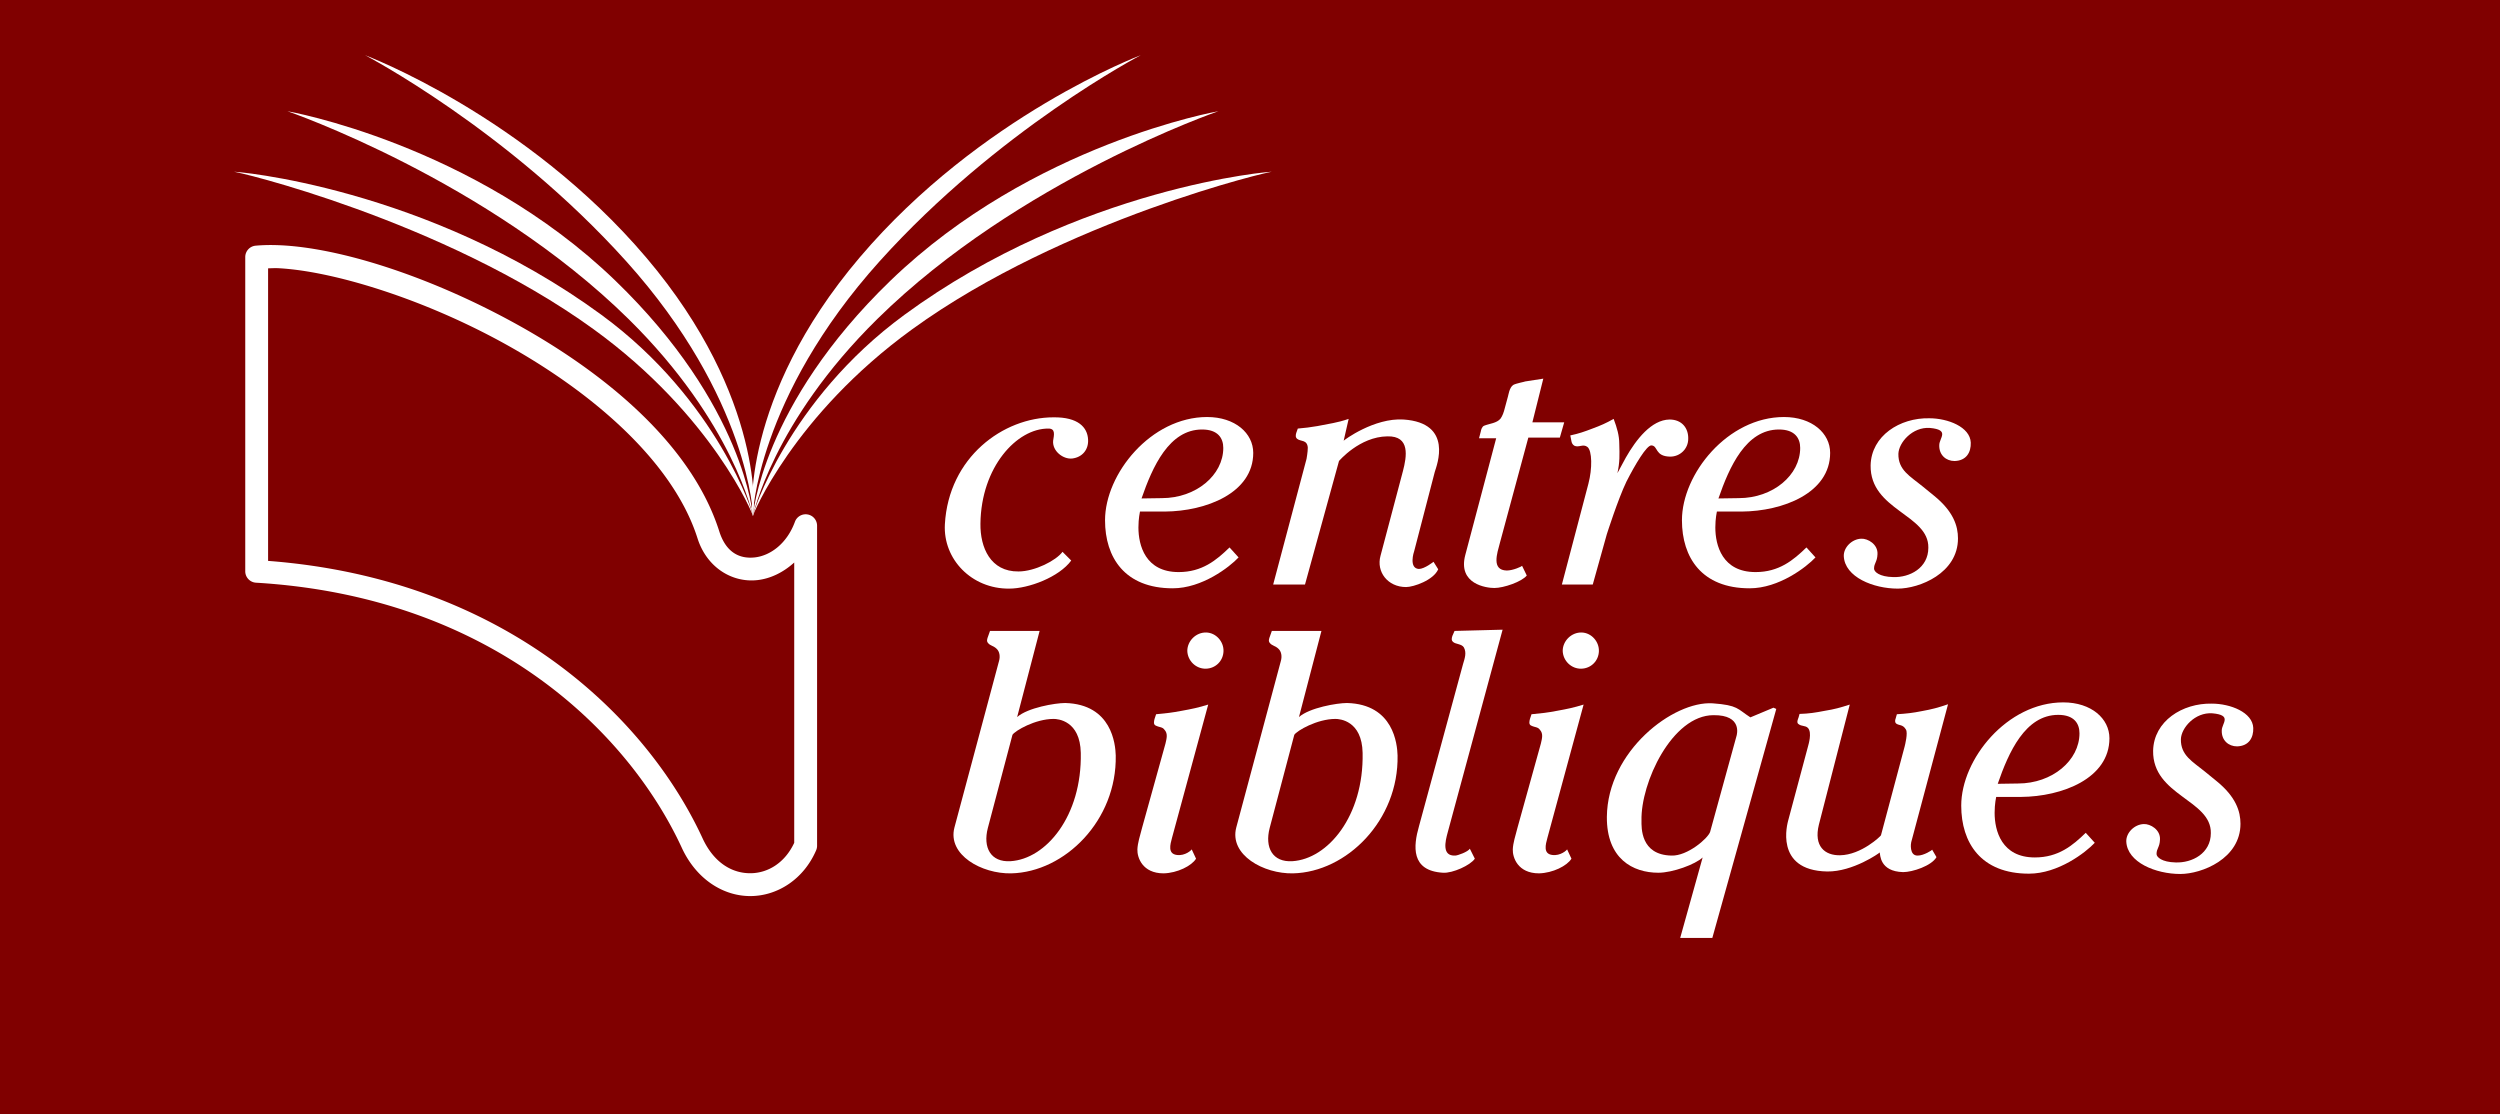 <?xml version="1.0" encoding="UTF-8" standalone="no"?>
<!-- Created with Inkscape (http://www.inkscape.org/) -->

<svg
   width="477.699mm"
   height="212.93mm"
   viewBox="0 0 477.699 212.93"
   version="1.1"
   id="svg5574"
   inkscape:version="1.1.2 (0a00cf5339, 2022-02-04, custom)"
   sodipodi:docname="centres-bibliques-logo.svg"
   inkscape:export-filename="D:\Cloud\Perso\Association\CEBI\Informatique\Logo\centres-bibliques-noir.png"
   inkscape:export-xdpi="300.00214"
   inkscape:export-ydpi="300.00214"
   xmlns:inkscape="http://www.inkscape.org/namespaces/inkscape"
   xmlns:sodipodi="http://sodipodi.sourceforge.net/DTD/sodipodi-0.dtd"
   xmlns:xlink="http://www.w3.org/1999/xlink"
   xmlns="http://www.w3.org/2000/svg"
   xmlns:svg="http://www.w3.org/2000/svg">
  <sodipodi:namedview
     id="namedview5576"
     pagecolor="#d2d2d2"
     bordercolor="#666666"
     borderopacity="1.0"
     inkscape:pageshadow="2"
     inkscape:pageopacity="0"
     inkscape:pagecheckerboard="0"
     inkscape:document-units="mm"
     showgrid="false"
     fit-margin-top="0"
     fit-margin-left="0"
     fit-margin-right="0"
     fit-margin-bottom="0"
     inkscape:snap-page="true"
     inkscape:zoom="0.37014941"
     inkscape:cx="771.31016"
     inkscape:cy="491.69334"
     inkscape:window-width="1920"
     inkscape:window-height="1057"
     inkscape:window-x="-8"
     inkscape:window-y="-1088"
     inkscape:window-maximized="1"
     inkscape:current-layer="layer3" />
  <defs
     id="defs5571">
    <rect
       x="-529.516"
       y="353.911"
       width="964.475"
       height="289.072"
       id="rect25987-5-2" />
    <rect
       x="-529.516"
       y="353.911"
       width="964.475"
       height="289.072"
       id="rect1043" />
  </defs>
  <g
     inkscape:groupmode="layer"
     id="layer2"
     inkscape:label="Fond"
     style="display:inline"
     transform="translate(37.568,5.058)">
    <rect
       style="fill:#800000;fill-opacity:1;stroke-width:0.309"
       id="rect14327"
       width="477.699"
       height="212.93"
       x="-37.568"
       y="-5.058" />
  </g>
  <g
     inkscape:label="Logo blanc"
     inkscape:groupmode="layer"
     id="layer1"
     transform="translate(79.601,-34.431)"
     style="display:inline">
    <g
       id="g9772"
       transform="translate(-73.069,299.747)"
       style="fill:#ffffff"
       inkscape:export-filename="D:\Cloud\Perso\Association\CEBI\Informatique\Logos\centres-bilbiques-blanc.png"
       inkscape:export-xdpi="300.00214"
       inkscape:export-ydpi="300.00214">
      <g
         id="g20544"
         transform="translate(0.055,-0.356)"
         style="fill:#ffffff;stroke:none">
        <g
           id="g12753"
           transform="translate(-4.646,2.681)"
           style="fill:#ffffff;stroke:none">
          <path
             style="fill:#ffffff;stroke:none;stroke-width:0.267px;stroke-linecap:butt;stroke-linejoin:miter;stroke-opacity:1"
             d="m 117.678,-217.762 c 23.513,26.119 24.375,48.775 24.248,48.696 0.262,0.293 2.455,-22.448 -20.38,-49.355 -23.054,-27.166 -53.733,-38.676 -53.733,-38.676 0,0 27.254,14.22 49.864,39.336 z"
             id="path3606"
             sodipodi:nodetypes="scscs" />
          <path
             style="fill:#ffffff;stroke:none;stroke-width:0.267px;stroke-linecap:butt;stroke-linejoin:miter;stroke-opacity:1"
             d="m 118.148,-206.696 c 20.057,19.737 23.778,37.629 23.778,37.629 0,0 -1.551,-21.079 -26.323,-44.984 -27.084,-26.136 -62.626,-32.34 -62.626,-32.34 0.011,0.003 38.147,13.102 65.171,39.695 z"
             id="use6123"
             sodipodi:nodetypes="scscs" />
          <use
             x="0"
             y="0"
             xlink:href="#path3606"
             id="use6376"
             inkscape:transform-center-x="-37.056298"
             inkscape:transform-center-y="-44.015781"
             width="100%"
             height="100%"
             transform="matrix(-1,0,0,1,283.852,4.9727776e-8)"
             style="fill:#ffffff;stroke:none" />
          <path
             style="fill:#ffffff;stroke:none;stroke-width:0.267px;stroke-linecap:butt;stroke-linejoin:miter;stroke-opacity:1"
             d="m 111.481,-204.732 c 22.746,16.48 30.551,35.605 30.445,35.665 0.175,-0.108 -6.617,-22.049 -28.925,-38.4 -33.458,-24.524 -70.529,-27.51 -70.323,-27.349 -0.223,-0.311 39.939,9.171 68.803,30.084 z"
             id="path8374"
             sodipodi:nodetypes="scscs"
             inkscape:transform-center-x="48.776303"
             inkscape:transform-center-y="-32.676019" />
          <use
             x="0"
             y="0"
             xlink:href="#use6123"
             id="use12221"
             transform="matrix(-1,0,0,1,283.852,0)"
             width="100%"
             height="100%"
             style="fill:#ffffff;stroke:none" />
          <use
             x="0"
             y="0"
             xlink:href="#path8374"
             inkscape:transform-center-x="-48.776307"
             inkscape:transform-center-y="-32.676019"
             id="use12223"
             transform="matrix(-1,0,0,1,283.852,0)"
             width="100%"
             height="100%"
             style="fill:#ffffff;stroke:none" />
        </g>
        <g
           id="path12788"
           style="fill:#ffffff;stroke:none">
          <path
             style="color:#000000;fill:#ffffff;stroke:none;stroke-linejoin:round;-inkscape-stroke:none"
             d="m 46.871,-218.1 c -1.645,-0.072 -3.187,-0.045 -4.609,0.084 a 2.183,2.183 0 0 0 -1.986,2.174 v 60.043 a 2.183,2.183 0 0 0 2.053,2.18 c 45.162,2.69 71.235,28.715 81.359,50.648 2.829,6.128 8.057,9.285 13.205,9.232 5.149,-0.053 10.106,-3.258 12.469,-8.75 a 2.183,2.183 0 0 0 0.178,-0.861 v -61.16 a 2.183,2.183 0 0 0 -4.232,-0.75 c -1.563,4.269 -4.794,6.499 -7.682,6.811 -2.888,0.312 -5.485,-0.923 -6.773,-4.979 -5.328,-16.775 -22.172,-30.671 -40.17,-40.369 -15.748,-8.486 -32.297,-13.799 -43.811,-14.303 z m -0.252,4.389 c 10.202,0.545 26.726,5.53 41.992,13.756 17.447,9.401 33.36,22.986 38.08,37.848 1.797,5.658 6.677,8.508 11.402,7.998 2.551,-0.275 5.003,-1.483 7.08,-3.367 v 53.562 c -1.784,3.834 -5.02,5.777 -8.326,5.811 -3.402,0.035 -6.961,-1.851 -9.197,-6.697 -10.609,-22.984 -37.545,-49.53 -83.01,-52.984 v -55.904 c 0.661,-0.007 1.251,-0.06 1.979,-0.021 z"
             id="path45048" />
        </g>
      </g>
      <g
         aria-label="centres  "
         transform="matrix(0.621,0,0,0.621,497.358,-417.743)"
         id="text25985"
         style="font-size:40px;line-height:0.91;letter-spacing:-1.597px;white-space:pre;shape-inside:url(#rect25987-5-2);fill:#ffffff">
        <path
           d="m -476.62,380.682 c -0.192,-3.744 -3.072,-6.912 -10.656,-6.816 -15.456,0 -32.256,12.288 -33.408,32.928 -0.576,10.752 8.256,19.872 19.776,19.776 6.048,0 15.36,-3.552 19.104,-8.64 l -2.688,-2.688 c -1.92,2.688 -8.544,6.048 -13.536,6.048 -8.64,0.096 -11.808,-7.392 -11.712,-14.688 0.192,-17.472 11.232,-29.376 20.928,-29.28 2.208,0 1.728,1.92 1.44,3.744 -0.288,3.168 3.072,5.76 5.856,5.472 3.168,-0.384 5.088,-2.784 4.896,-5.856 z"
           id="path9465"
           style="fill:#ffffff" />
        <path
           d="m -425.801,384.81 c 0,-6.048 -5.568,-11.04 -14.208,-11.04 -17.28,0 -31.392,17.472 -31.392,31.776 0,11.424 6.048,20.928 20.832,20.928 9.024,0 17.472,-6.528 20.256,-9.504 l -2.784,-3.072 c -4.032,3.936 -8.448,7.584 -15.648,7.584 -10.272,0 -12.384,-8.256 -12.384,-13.728 0,-2.784 0.48,-4.896 0.48,-4.896 h 7.68 c 12.576,-0.096 27.168,-5.664 27.168,-18.048 z m -9.216,-1.536 c 0,8.352 -8.352,15.456 -18.912,15.456 l -6.24,0.096 c 3.36,-9.696 8.448,-21.216 18.624,-21.216 4.896,0 6.528,2.688 6.528,5.664 z"
           id="path9467"
           style="fill:#ffffff" />
        <path
           d="m -368.887,420.618 -1.44,-2.304 c 0,0 -2.784,2.208 -4.512,2.208 -3.168,-0.192 -1.536,-5.28 -1.44,-5.472 l 6.336,-24.384 c 0.576,-1.92 5.856,-15.072 -9.6,-16.128 -9.024,-0.576 -18.336,6.336 -18.432,6.528 l 1.536,-6.72 c -3.648,1.248 -5.856,1.44 -9.6,2.208 -2.304,0.384 -3.744,0.576 -6.048,0.768 l -0.48,1.344 c -0.192,0.672 -0.288,1.344 0.288,1.824 1.056,0.864 3.072,0.192 3.264,2.688 0,1.44 -0.384,3.36 -0.384,3.456 l -10.272,38.688 h 9.792 l 10.464,-38.016 c 0,0 6.336,-7.488 14.88,-7.584 7.104,-0.192 5.952,6.24 4.8,10.656 l -6.912,26.112 c -1.344,4.896 2.208,9.6 7.872,9.6 2.304,0 8.448,-2.112 9.888,-5.472 z"
           id="path9469"
           style="fill:#ffffff" />
        <path
           d="m -330.115,375.402 h -9.792 l 3.36,-13.44 -5.568,0.864 c -0.096,0.096 -2.784,0.576 -3.648,1.056 -1.248,0.768 -1.536,3.264 -1.632,3.456 l -1.248,4.608 c 0,0.096 -0.48,1.536 -1.056,2.304 -1.152,1.44 -3.456,1.536 -5.088,2.208 -0.672,0.288 -0.96,1.44 -0.96,1.632 l -0.576,2.208 h 5.28 l -9.504,35.904 c -2.4,9.024 6.528,10.176 8.928,10.176 2.88,0 8.448,-1.92 9.984,-3.84 l -1.44,-2.976 c -0.096,0.192 -2.784,1.44 -4.704,1.44 -4.8,-0.096 -2.976,-5.28 -2.112,-8.544 l 8.736,-32.352 h 9.696 z"
           id="path9471"
           style="fill:#ffffff" />
        <path
           d="m -291.956,380.49 c 0.096,-3.264 -1.92,-5.952 -5.76,-5.952 -5.568,0.096 -10.272,6.144 -13.44,11.712 l -2.592,4.8 c 0.768,-3.456 0.672,-5.568 0.576,-9.024 0,-2.496 -0.672,-4.896 -1.728,-7.68 -2.4,1.344 -3.936,2.016 -6.528,2.976 -2.496,0.96 -4.128,1.536 -6.816,2.112 l 0.384,1.92 c 0.096,0.48 0.384,0.96 0.864,1.248 1.344,0.672 2.688,-0.672 4.032,0.384 1.44,1.152 1.536,6.624 0.288,11.328 l -8.16,31.008 h 9.504 l 4.32,-15.456 c 0,0 3.456,-10.848 6.048,-16.224 2.688,-5.28 6.24,-11.232 7.68,-11.136 2.112,0.096 0.96,3.36 5.76,3.456 3.168,0 5.568,-2.496 5.568,-5.472 z"
           id="path9473"
           style="fill:#ffffff" />
        <path
           d="m -248.288,384.81 c 0,-6.048 -5.568,-11.04 -14.208,-11.04 -17.28,0 -31.392,17.472 -31.392,31.776 0,11.424 6.048,20.928 20.832,20.928 9.024,0 17.472,-6.528 20.256,-9.504 l -2.784,-3.072 c -4.032,3.936 -8.448,7.584 -15.648,7.584 -10.272,0 -12.384,-8.256 -12.384,-13.728 0,-2.784 0.48,-4.896 0.48,-4.896 h 7.68 c 12.576,-0.096 27.168,-5.664 27.168,-18.048 z m -9.216,-1.536 c 0,8.352 -8.352,15.456 -18.912,15.456 l -6.24,0.096 c 3.36,-9.696 8.448,-21.216 18.624,-21.216 4.896,0 6.528,2.688 6.528,5.664 z"
           id="path9475"
           style="fill:#ffffff" />
        <path
           d="m -205.018,381.642 c -0.192,-4.8 -7.008,-7.488 -12.768,-7.488 -9.024,-0.192 -17.856,5.376 -18.048,14.496 -0.192,13.824 17.952,15.072 17.76,25.344 0,6.24 -5.76,9.216 -10.848,9.024 -4.224,-0.096 -5.856,-1.632 -5.856,-2.592 0,-1.728 0.96,-2.016 1.056,-4.416 0.192,-3.072 -2.976,-4.896 -4.992,-4.8 -2.88,0.096 -5.472,2.688 -5.376,5.376 0.288,6.432 9.12,9.984 16.608,9.984 6.624,0 18.528,-4.704 18.528,-15.456 0,-3.744 -1.344,-8.256 -7.392,-13.152 l -3.648,-2.976 c -3.648,-2.976 -7.392,-4.896 -7.296,-9.888 0.096,-3.456 4.32,-8.352 9.696,-7.968 6.24,0.576 2.88,3.072 2.88,5.28 -0.096,3.072 2.112,4.896 4.704,4.896 3.648,-0.096 5.088,-2.688 4.992,-5.664 z"
           id="path9477"
           style="fill:#ffffff" />
      </g>
      <g
         aria-label="  bibliques"
         transform="matrix(0.621,0,0,0.621,497.635,-417.467)"
         id="text1041"
         style="font-size:40px;line-height:0.91;letter-spacing:-1.563px;white-space:pre;shape-inside:url(#rect1043);fill:#ffffff">
        <path
           d="m -468.556,477.45 c -0.096,-3.36 -1.152,-15.744 -15.552,-16.128 -3.072,0 -11.52,1.44 -14.784,4.32 l 6.912,-26.496 h -15.264 l -0.576,1.632 c -0.288,0.768 -0.576,1.536 0,2.112 0.576,0.768 1.728,0.864 2.592,1.728 0.96,0.864 1.152,2.4 0.768,3.744 l -13.728,51.264 c -2.208,8.448 8.448,14.304 17.472,14.112 16.512,-0.384 32.544,-16.32 32.16,-36.288 z m -10.752,-0.768 c 0.384,19.488 -10.752,32.64 -21.6,33.312 -6.144,0.384 -8.544,-4.224 -7.008,-10.176 l 7.584,-28.704 c 0.768,-1.248 7.008,-4.896 12.672,-4.896 1.248,0 8.16,0.48 8.352,10.464 z"
           style="letter-spacing:-0.609px;fill:#ffffff"
           id="path9446" />
        <path
           d="m -435.397,445.386 c 0.096,-2.976 -2.304,-5.664 -5.28,-5.76 -3.168,-0.096 -5.856,2.592 -5.856,5.664 0.096,3.072 2.688,5.568 5.76,5.472 2.976,-0.096 5.28,-2.4 5.376,-5.376 z m -4.704,16.416 c -3.072,0.96 -4.992,1.344 -8.16,1.92 -2.976,0.576 -4.8,0.768 -7.872,1.056 l -0.48,1.44 c -0.192,0.768 -0.384,1.632 0.288,2.016 1.344,0.672 2.112,0.384 2.784,1.344 1.056,1.152 0.672,2.592 0.288,4.224 l -7.2,25.92 c -0.672,2.592 -1.344,4.608 -1.44,6.624 -0.096,2.496 1.536,7.392 8.064,7.392 4.224,-0.096 8.64,-2.304 9.984,-4.512 l -1.344,-2.88 c 0,0.192 -2.016,2.112 -4.608,1.728 -2.784,-0.384 -2.016,-3.168 -1.44,-5.28 z"
           style="letter-spacing:-0.609px;fill:#ffffff"
           id="path9448" />
        <path
           d="m -381.838,477.45 c -0.096,-3.36 -1.152,-15.744 -15.552,-16.128 -3.072,0 -11.52,1.44 -14.784,4.32 l 6.912,-26.496 h -15.264 l -0.576,1.632 c -0.288,0.768 -0.576,1.536 0,2.112 0.576,0.768 1.728,0.864 2.592,1.728 0.96,0.864 1.152,2.4 0.768,3.744 l -13.728,51.264 c -2.208,8.448 8.448,14.304 17.472,14.112 16.512,-0.384 32.544,-16.32 32.16,-36.288 z m -10.752,-0.768 c 0.384,19.488 -10.752,32.64 -21.6,33.312 -6.144,0.384 -8.544,-4.224 -7.008,-10.176 l 7.584,-28.704 c 0.768,-1.248 7.008,-4.896 12.672,-4.896 1.248,0 8.16,0.48 8.352,10.464 z"
           style="letter-spacing:-0.609px;fill:#ffffff"
           id="path9450" />
        <path
           d="m -349.519,438.762 -14.784,0.384 -0.672,1.536 c -0.288,0.864 -0.288,1.44 0.192,1.824 0.768,0.768 2.688,0.576 3.36,1.728 0.864,1.632 0.288,3.264 -0.288,5.184 l -13.536,49.824 c -1.728,6.048 -2.592,13.728 7.392,14.304 2.976,0.192 8.448,-2.304 9.792,-4.32 l -1.536,-3.072 c -0.576,0.96 -3.744,2.112 -4.512,2.112 -4.128,0.192 -3.072,-4.32 -2.304,-7.104 z"
           style="letter-spacing:-0.609px;fill:#ffffff"
           id="path9452" />
        <path
           d="m -319.888,445.386 c 0.096,-2.976 -2.304,-5.664 -5.28,-5.76 -3.168,-0.096 -5.856,2.592 -5.856,5.664 0.096,3.072 2.688,5.568 5.76,5.472 2.976,-0.096 5.28,-2.4 5.376,-5.376 z m -4.704,16.416 c -3.072,0.96 -4.992,1.344 -8.16,1.92 -2.976,0.576 -4.8,0.768 -7.872,1.056 l -0.48,1.44 c -0.192,0.768 -0.384,1.632 0.288,2.016 1.344,0.672 2.112,0.384 2.784,1.344 1.056,1.152 0.672,2.592 0.288,4.224 l -7.2,25.92 c -0.672,2.592 -1.344,4.608 -1.44,6.624 -0.096,2.496 1.536,7.392 8.064,7.392 4.224,-0.096 8.64,-2.304 9.984,-4.512 l -1.344,-2.88 c 0,0.192 -2.016,2.112 -4.608,1.728 -2.784,-0.384 -2.016,-3.168 -1.44,-5.28 z"
           style="letter-spacing:-0.609px;fill:#ffffff"
           id="path9454" />
        <path
           d="m -265.309,463.146 -0.864,-0.384 -7.104,2.976 c -4.032,-2.592 -3.744,-3.744 -11.616,-4.32 -12.096,-0.768 -32.352,14.688 -32.544,34.944 -0.096,12.864 7.968,17.184 15.84,17.184 4.416,0 11.424,-2.592 13.632,-4.704 l -6.912,24.768 h 9.888 z m -12.192,8.16 -8.16,29.664 c -0.672,2.016 -7.008,7.488 -11.904,7.296 -9.6,-0.192 -9.216,-8.736 -9.216,-10.752 -0.288,-11.616 9.408,-32.448 22.176,-32.448 9.024,-0.096 7.104,6.144 7.104,6.24 z"
           style="letter-spacing:-0.609px;fill:#ffffff"
           id="path9456" />
        <path
           d="m -212.459,461.706 c -3.072,1.056 -4.896,1.536 -8.064,2.112 -2.88,0.576 -4.704,0.768 -7.68,0.96 l -0.384,1.344 c -0.192,0.48 -0.288,1.152 0.192,1.536 0.96,0.672 2.016,0.192 2.976,1.824 0.672,1.056 -0.288,4.8 -0.384,5.184 l -7.296,27.36 c 0,0.192 -6.048,6.048 -12.576,6.144 -4.704,0.096 -8.16,-2.784 -6.528,-9.408 l 9.504,-36.96 c -2.976,0.96 -4.704,1.44 -7.68,1.92 -2.976,0.576 -4.8,0.864 -7.776,0.96 l -0.288,1.056 c 0,0.096 -0.768,1.536 -0.096,2.016 1.056,0.864 2.112,0.384 2.976,1.248 1.344,1.44 0.096,5.28 0.096,5.376 l -6.24,23.328 c 0,0.192 -4.512,15.168 12.096,15.456 7.872,0.096 16.032,-5.664 16.128,-5.856 0.192,0.576 -0.096,5.856 7.2,6.048 2.88,0 8.736,-1.92 10.272,-4.608 l -1.344,-2.304 c 0,0.192 -2.592,1.824 -4.416,1.824 -2.688,0.096 -2.112,-3.936 -2.016,-4.128 z"
           style="letter-spacing:-0.609px;fill:#ffffff"
           id="path9458" />
        <path
           d="m -162.798,472.17 c 0,-6.048 -5.568,-11.04 -14.208,-11.04 -17.28,0 -31.392,17.472 -31.392,31.776 0,11.424 6.048,20.928 20.832,20.928 9.024,0 17.472,-6.528 20.256,-9.504 l -2.784,-3.072 c -4.032,3.936 -8.448,7.584 -15.648,7.584 -10.272,0 -12.384,-8.256 -12.384,-13.728 0,-2.784 0.48,-4.896 0.48,-4.896 h 7.68 c 12.576,-0.096 27.168,-5.664 27.168,-18.048 z m -9.216,-1.536 c 0,8.352 -8.352,15.456 -18.912,15.456 l -6.24,0.096 c 3.36,-9.696 8.448,-21.216 18.624,-21.216 4.896,0 6.528,2.688 6.528,5.664 z"
           style="letter-spacing:-0.609px;fill:#ffffff"
           id="path9460" />
        <path
           d="m -118.541,469.002 c -0.192,-4.8 -7.008,-7.488 -12.768,-7.488 -9.024,-0.192 -17.856,5.376 -18.048,14.496 -0.192,13.824 17.952,15.072 17.76,25.344 0,6.24 -5.76,9.216 -10.848,9.024 -4.224,-0.096 -5.856,-1.632 -5.856,-2.592 0,-1.728 0.96,-2.016 1.056,-4.416 0.192,-3.072 -2.976,-4.896 -4.992,-4.8 -2.88,0.096 -5.472,2.688 -5.376,5.376 0.288,6.432 9.12,9.984 16.608,9.984 6.624,0 18.528,-4.704 18.528,-15.456 0,-3.744 -1.344,-8.256 -7.392,-13.152 l -3.648,-2.976 c -3.648,-2.976 -7.392,-4.896 -7.296,-9.888 0.096,-3.456 4.32,-8.352 9.696,-7.968 6.24,0.576 2.88,3.072 2.88,5.28 -0.096,3.072 2.112,4.896 4.704,4.896 3.648,-0.096 5.088,-2.688 4.992,-5.664 z"
           style="letter-spacing:-0.609px;fill:#ffffff"
           id="path9462" />
      </g>
    </g>
  </g>
  <g
     inkscape:groupmode="layer"
     id="layer3"
     inkscape:label="Logo Rouge"
     style="display:none"
     transform="translate(37.568,5.058)">
    <g
       id="g15565"
       transform="translate(-31.036,260.258)"
       style="fill:#800000;fill-opacity:1"
       inkscape:export-filename="D:\Cloud\Perso\Association\CEBI\Informatique\Logos\centres-bilbiques-blanc.png"
       inkscape:export-xdpi="300.00214"
       inkscape:export-ydpi="300.00214">
      <g
         id="g15527"
         transform="translate(0.055,-0.356)"
         style="fill:#800000;fill-opacity:1;stroke:none">
        <g
           id="g15521"
           transform="translate(-4.646,2.681)"
           style="fill:#800000;fill-opacity:1;stroke:none">
          <path
             style="fill:#800000;fill-opacity:1;stroke:none;stroke-width:0.267px;stroke-linecap:butt;stroke-linejoin:miter;stroke-opacity:1"
             d="m 117.678,-217.762 c 23.513,26.119 24.375,48.775 24.248,48.696 0.262,0.293 2.455,-22.448 -20.38,-49.355 -23.054,-27.166 -53.733,-38.676 -53.733,-38.676 0,0 27.254,14.22 49.864,39.336 z"
             id="path15509"
             sodipodi:nodetypes="scscs" />
          <path
             style="fill:#800000;fill-opacity:1;stroke:none;stroke-width:0.267px;stroke-linecap:butt;stroke-linejoin:miter;stroke-opacity:1"
             d="m 118.148,-206.696 c 20.057,19.737 23.778,37.629 23.778,37.629 0,0 -1.551,-21.079 -26.323,-44.984 -27.084,-26.136 -62.626,-32.34 -62.626,-32.34 0.011,0.003 38.147,13.102 65.171,39.695 z"
             id="path15511"
             sodipodi:nodetypes="scscs" />
          <path
             style="fill:#800000;fill-opacity:1;stroke:none;stroke-width:0.267px;stroke-linecap:butt;stroke-linejoin:miter;stroke-opacity:1"
             d="m 166.175,-217.762 c -23.513,26.119 -24.375,48.775 -24.248,48.696 -0.262,0.293 -2.455,-22.448 20.38,-49.355 23.054,-27.166 53.733,-38.676 53.733,-38.676 0,0 -27.254,14.22 -49.864,39.336 z"
             id="use15513"
             sodipodi:nodetypes="scscs" />
          <path
             style="fill:#800000;fill-opacity:1;stroke:none;stroke-width:0.267px;stroke-linecap:butt;stroke-linejoin:miter;stroke-opacity:1"
             d="m 111.481,-204.732 c 22.746,16.48 30.551,35.605 30.445,35.665 0.175,-0.108 -6.617,-22.049 -28.925,-38.4 -33.458,-24.524 -70.529,-27.51 -70.323,-27.349 -0.223,-0.311 39.939,9.171 68.803,30.084 z"
             id="path15515"
             sodipodi:nodetypes="scscs"
             inkscape:transform-center-x="48.776303"
             inkscape:transform-center-y="-32.676019" />
          <path
             style="fill:#800000;fill-opacity:1;stroke:none;stroke-width:0.267px;stroke-linecap:butt;stroke-linejoin:miter;stroke-opacity:1"
             d="m 165.704,-206.696 c -20.057,19.737 -23.778,37.629 -23.778,37.629 0,0 1.551,-21.079 26.323,-44.984 27.084,-26.136 62.626,-32.34 62.626,-32.34 -0.011,0.003 -38.147,13.102 -65.171,39.695 z"
             id="use15517"
             sodipodi:nodetypes="scscs" />
          <path
             style="fill:#800000;fill-opacity:1;stroke:none;stroke-width:0.267px;stroke-linecap:butt;stroke-linejoin:miter;stroke-opacity:1"
             d="m 172.372,-204.732 c -22.746,16.48 -30.551,35.605 -30.445,35.665 -0.175,-0.108 6.617,-22.049 28.925,-38.4 33.458,-24.524 70.529,-27.51 70.323,-27.349 0.223,-0.311 -39.939,9.171 -68.803,30.084 z"
             id="use15519"
             sodipodi:nodetypes="scscs"
             inkscape:transform-center-x="48.776303"
             inkscape:transform-center-y="-32.676019" />
        </g>
        <g
           id="g15525"
           style="fill:#800000;fill-opacity:1;stroke:none">
          <path
             style="color:#000000;fill:#800000;fill-opacity:1;stroke:none;stroke-linejoin:round;-inkscape-stroke:none"
             d="m 46.871,-218.1 c -1.645,-0.072 -3.187,-0.045 -4.609,0.084 a 2.183,2.183 0 0 0 -1.986,2.174 v 60.043 a 2.183,2.183 0 0 0 2.053,2.18 c 45.162,2.69 71.235,28.715 81.359,50.648 2.829,6.128 8.057,9.285 13.205,9.232 5.149,-0.053 10.106,-3.258 12.469,-8.75 a 2.183,2.183 0 0 0 0.178,-0.861 v -61.16 a 2.183,2.183 0 0 0 -4.232,-0.75 c -1.563,4.269 -4.794,6.499 -7.682,6.811 -2.888,0.312 -5.485,-0.923 -6.773,-4.979 -5.328,-16.775 -22.172,-30.671 -40.17,-40.369 -15.748,-8.486 -32.297,-13.799 -43.811,-14.303 z m -0.252,4.389 c 10.202,0.545 26.726,5.53 41.992,13.756 17.447,9.401 33.36,22.986 38.08,37.848 1.797,5.658 6.677,8.508 11.402,7.998 2.551,-0.275 5.003,-1.483 7.08,-3.367 v 53.562 c -1.784,3.834 -5.02,5.777 -8.326,5.811 -3.402,0.035 -6.961,-1.851 -9.197,-6.697 -10.609,-22.984 -37.545,-49.53 -83.01,-52.984 v -55.904 c 0.661,-0.007 1.251,-0.06 1.979,-0.021 z"
             id="path15523" />
        </g>
      </g>
      <g
         aria-label="centres  "
         transform="matrix(0.621,0,0,0.621,497.358,-417.743)"
         id="g15543"
         style="font-size:40px;line-height:0.91;letter-spacing:-1.597px;white-space:pre;shape-inside:url(#rect25987-5-2);fill:#800000;fill-opacity:1">
        <path
           d="m -476.62,380.682 c -0.192,-3.744 -3.072,-6.912 -10.656,-6.816 -15.456,0 -32.256,12.288 -33.408,32.928 -0.576,10.752 8.256,19.872 19.776,19.776 6.048,0 15.36,-3.552 19.104,-8.64 l -2.688,-2.688 c -1.92,2.688 -8.544,6.048 -13.536,6.048 -8.64,0.096 -11.808,-7.392 -11.712,-14.688 0.192,-17.472 11.232,-29.376 20.928,-29.28 2.208,0 1.728,1.92 1.44,3.744 -0.288,3.168 3.072,5.76 5.856,5.472 3.168,-0.384 5.088,-2.784 4.896,-5.856 z"
           id="path15529"
           style="fill:#800000;fill-opacity:1" />
        <path
           d="m -425.801,384.81 c 0,-6.048 -5.568,-11.04 -14.208,-11.04 -17.28,0 -31.392,17.472 -31.392,31.776 0,11.424 6.048,20.928 20.832,20.928 9.024,0 17.472,-6.528 20.256,-9.504 l -2.784,-3.072 c -4.032,3.936 -8.448,7.584 -15.648,7.584 -10.272,0 -12.384,-8.256 -12.384,-13.728 0,-2.784 0.48,-4.896 0.48,-4.896 h 7.68 c 12.576,-0.096 27.168,-5.664 27.168,-18.048 z m -9.216,-1.536 c 0,8.352 -8.352,15.456 -18.912,15.456 l -6.24,0.096 c 3.36,-9.696 8.448,-21.216 18.624,-21.216 4.896,0 6.528,2.688 6.528,5.664 z"
           id="path15531"
           style="fill:#800000;fill-opacity:1" />
        <path
           d="m -368.887,420.618 -1.44,-2.304 c 0,0 -2.784,2.208 -4.512,2.208 -3.168,-0.192 -1.536,-5.28 -1.44,-5.472 l 6.336,-24.384 c 0.576,-1.92 5.856,-15.072 -9.6,-16.128 -9.024,-0.576 -18.336,6.336 -18.432,6.528 l 1.536,-6.72 c -3.648,1.248 -5.856,1.44 -9.6,2.208 -2.304,0.384 -3.744,0.576 -6.048,0.768 l -0.48,1.344 c -0.192,0.672 -0.288,1.344 0.288,1.824 1.056,0.864 3.072,0.192 3.264,2.688 0,1.44 -0.384,3.36 -0.384,3.456 l -10.272,38.688 h 9.792 l 10.464,-38.016 c 0,0 6.336,-7.488 14.88,-7.584 7.104,-0.192 5.952,6.24 4.8,10.656 l -6.912,26.112 c -1.344,4.896 2.208,9.6 7.872,9.6 2.304,0 8.448,-2.112 9.888,-5.472 z"
           id="path15533"
           style="fill:#800000;fill-opacity:1" />
        <path
           d="m -330.115,375.402 h -9.792 l 3.36,-13.44 -5.568,0.864 c -0.096,0.096 -2.784,0.576 -3.648,1.056 -1.248,0.768 -1.536,3.264 -1.632,3.456 l -1.248,4.608 c 0,0.096 -0.48,1.536 -1.056,2.304 -1.152,1.44 -3.456,1.536 -5.088,2.208 -0.672,0.288 -0.96,1.44 -0.96,1.632 l -0.576,2.208 h 5.28 l -9.504,35.904 c -2.4,9.024 6.528,10.176 8.928,10.176 2.88,0 8.448,-1.92 9.984,-3.84 l -1.44,-2.976 c -0.096,0.192 -2.784,1.44 -4.704,1.44 -4.8,-0.096 -2.976,-5.28 -2.112,-8.544 l 8.736,-32.352 h 9.696 z"
           id="path15535"
           style="fill:#800000;fill-opacity:1" />
        <path
           d="m -291.956,380.49 c 0.096,-3.264 -1.92,-5.952 -5.76,-5.952 -5.568,0.096 -10.272,6.144 -13.44,11.712 l -2.592,4.8 c 0.768,-3.456 0.672,-5.568 0.576,-9.024 0,-2.496 -0.672,-4.896 -1.728,-7.68 -2.4,1.344 -3.936,2.016 -6.528,2.976 -2.496,0.96 -4.128,1.536 -6.816,2.112 l 0.384,1.92 c 0.096,0.48 0.384,0.96 0.864,1.248 1.344,0.672 2.688,-0.672 4.032,0.384 1.44,1.152 1.536,6.624 0.288,11.328 l -8.16,31.008 h 9.504 l 4.32,-15.456 c 0,0 3.456,-10.848 6.048,-16.224 2.688,-5.28 6.24,-11.232 7.68,-11.136 2.112,0.096 0.96,3.36 5.76,3.456 3.168,0 5.568,-2.496 5.568,-5.472 z"
           id="path15537"
           style="fill:#800000;fill-opacity:1" />
        <path
           d="m -248.288,384.81 c 0,-6.048 -5.568,-11.04 -14.208,-11.04 -17.28,0 -31.392,17.472 -31.392,31.776 0,11.424 6.048,20.928 20.832,20.928 9.024,0 17.472,-6.528 20.256,-9.504 l -2.784,-3.072 c -4.032,3.936 -8.448,7.584 -15.648,7.584 -10.272,0 -12.384,-8.256 -12.384,-13.728 0,-2.784 0.48,-4.896 0.48,-4.896 h 7.68 c 12.576,-0.096 27.168,-5.664 27.168,-18.048 z m -9.216,-1.536 c 0,8.352 -8.352,15.456 -18.912,15.456 l -6.24,0.096 c 3.36,-9.696 8.448,-21.216 18.624,-21.216 4.896,0 6.528,2.688 6.528,5.664 z"
           id="path15539"
           style="fill:#800000;fill-opacity:1" />
        <path
           d="m -205.018,381.642 c -0.192,-4.8 -7.008,-7.488 -12.768,-7.488 -9.024,-0.192 -17.856,5.376 -18.048,14.496 -0.192,13.824 17.952,15.072 17.76,25.344 0,6.24 -5.76,9.216 -10.848,9.024 -4.224,-0.096 -5.856,-1.632 -5.856,-2.592 0,-1.728 0.96,-2.016 1.056,-4.416 0.192,-3.072 -2.976,-4.896 -4.992,-4.8 -2.88,0.096 -5.472,2.688 -5.376,5.376 0.288,6.432 9.12,9.984 16.608,9.984 6.624,0 18.528,-4.704 18.528,-15.456 0,-3.744 -1.344,-8.256 -7.392,-13.152 l -3.648,-2.976 c -3.648,-2.976 -7.392,-4.896 -7.296,-9.888 0.096,-3.456 4.32,-8.352 9.696,-7.968 6.24,0.576 2.88,3.072 2.88,5.28 -0.096,3.072 2.112,4.896 4.704,4.896 3.648,-0.096 5.088,-2.688 4.992,-5.664 z"
           id="path15541"
           style="fill:#800000;fill-opacity:1" />
      </g>
      <g
         aria-label="  bibliques"
         transform="matrix(0.621,0,0,0.621,497.635,-417.467)"
         id="g15563"
         style="font-size:40px;line-height:0.91;letter-spacing:-1.563px;white-space:pre;shape-inside:url(#rect1043);fill:#800000;fill-opacity:1">
        <path
           d="m -468.556,477.45 c -0.096,-3.36 -1.152,-15.744 -15.552,-16.128 -3.072,0 -11.52,1.44 -14.784,4.32 l 6.912,-26.496 h -15.264 l -0.576,1.632 c -0.288,0.768 -0.576,1.536 0,2.112 0.576,0.768 1.728,0.864 2.592,1.728 0.96,0.864 1.152,2.4 0.768,3.744 l -13.728,51.264 c -2.208,8.448 8.448,14.304 17.472,14.112 16.512,-0.384 32.544,-16.32 32.16,-36.288 z m -10.752,-0.768 c 0.384,19.488 -10.752,32.64 -21.6,33.312 -6.144,0.384 -8.544,-4.224 -7.008,-10.176 l 7.584,-28.704 c 0.768,-1.248 7.008,-4.896 12.672,-4.896 1.248,0 8.16,0.48 8.352,10.464 z"
           style="letter-spacing:-0.609px;fill:#800000;fill-opacity:1"
           id="path15545" />
        <path
           d="m -435.397,445.386 c 0.096,-2.976 -2.304,-5.664 -5.28,-5.76 -3.168,-0.096 -5.856,2.592 -5.856,5.664 0.096,3.072 2.688,5.568 5.76,5.472 2.976,-0.096 5.28,-2.4 5.376,-5.376 z m -4.704,16.416 c -3.072,0.96 -4.992,1.344 -8.16,1.92 -2.976,0.576 -4.8,0.768 -7.872,1.056 l -0.48,1.44 c -0.192,0.768 -0.384,1.632 0.288,2.016 1.344,0.672 2.112,0.384 2.784,1.344 1.056,1.152 0.672,2.592 0.288,4.224 l -7.2,25.92 c -0.672,2.592 -1.344,4.608 -1.44,6.624 -0.096,2.496 1.536,7.392 8.064,7.392 4.224,-0.096 8.64,-2.304 9.984,-4.512 l -1.344,-2.88 c 0,0.192 -2.016,2.112 -4.608,1.728 -2.784,-0.384 -2.016,-3.168 -1.44,-5.28 z"
           style="letter-spacing:-0.609px;fill:#800000;fill-opacity:1"
           id="path15547" />
        <path
           d="m -381.838,477.45 c -0.096,-3.36 -1.152,-15.744 -15.552,-16.128 -3.072,0 -11.52,1.44 -14.784,4.32 l 6.912,-26.496 h -15.264 l -0.576,1.632 c -0.288,0.768 -0.576,1.536 0,2.112 0.576,0.768 1.728,0.864 2.592,1.728 0.96,0.864 1.152,2.4 0.768,3.744 l -13.728,51.264 c -2.208,8.448 8.448,14.304 17.472,14.112 16.512,-0.384 32.544,-16.32 32.16,-36.288 z m -10.752,-0.768 c 0.384,19.488 -10.752,32.64 -21.6,33.312 -6.144,0.384 -8.544,-4.224 -7.008,-10.176 l 7.584,-28.704 c 0.768,-1.248 7.008,-4.896 12.672,-4.896 1.248,0 8.16,0.48 8.352,10.464 z"
           style="letter-spacing:-0.609px;fill:#800000;fill-opacity:1"
           id="path15549" />
        <path
           d="m -349.519,438.762 -14.784,0.384 -0.672,1.536 c -0.288,0.864 -0.288,1.44 0.192,1.824 0.768,0.768 2.688,0.576 3.36,1.728 0.864,1.632 0.288,3.264 -0.288,5.184 l -13.536,49.824 c -1.728,6.048 -2.592,13.728 7.392,14.304 2.976,0.192 8.448,-2.304 9.792,-4.32 l -1.536,-3.072 c -0.576,0.96 -3.744,2.112 -4.512,2.112 -4.128,0.192 -3.072,-4.32 -2.304,-7.104 z"
           style="letter-spacing:-0.609px;fill:#800000;fill-opacity:1"
           id="path15551" />
        <path
           d="m -319.888,445.386 c 0.096,-2.976 -2.304,-5.664 -5.28,-5.76 -3.168,-0.096 -5.856,2.592 -5.856,5.664 0.096,3.072 2.688,5.568 5.76,5.472 2.976,-0.096 5.28,-2.4 5.376,-5.376 z m -4.704,16.416 c -3.072,0.96 -4.992,1.344 -8.16,1.92 -2.976,0.576 -4.8,0.768 -7.872,1.056 l -0.48,1.44 c -0.192,0.768 -0.384,1.632 0.288,2.016 1.344,0.672 2.112,0.384 2.784,1.344 1.056,1.152 0.672,2.592 0.288,4.224 l -7.2,25.92 c -0.672,2.592 -1.344,4.608 -1.44,6.624 -0.096,2.496 1.536,7.392 8.064,7.392 4.224,-0.096 8.64,-2.304 9.984,-4.512 l -1.344,-2.88 c 0,0.192 -2.016,2.112 -4.608,1.728 -2.784,-0.384 -2.016,-3.168 -1.44,-5.28 z"
           style="letter-spacing:-0.609px;fill:#800000;fill-opacity:1"
           id="path15553" />
        <path
           d="m -265.309,463.146 -0.864,-0.384 -7.104,2.976 c -4.032,-2.592 -3.744,-3.744 -11.616,-4.32 -12.096,-0.768 -32.352,14.688 -32.544,34.944 -0.096,12.864 7.968,17.184 15.84,17.184 4.416,0 11.424,-2.592 13.632,-4.704 l -6.912,24.768 h 9.888 z m -12.192,8.16 -8.16,29.664 c -0.672,2.016 -7.008,7.488 -11.904,7.296 -9.6,-0.192 -9.216,-8.736 -9.216,-10.752 -0.288,-11.616 9.408,-32.448 22.176,-32.448 9.024,-0.096 7.104,6.144 7.104,6.24 z"
           style="letter-spacing:-0.609px;fill:#800000;fill-opacity:1"
           id="path15555" />
        <path
           d="m -212.459,461.706 c -3.072,1.056 -4.896,1.536 -8.064,2.112 -2.88,0.576 -4.704,0.768 -7.68,0.96 l -0.384,1.344 c -0.192,0.48 -0.288,1.152 0.192,1.536 0.96,0.672 2.016,0.192 2.976,1.824 0.672,1.056 -0.288,4.8 -0.384,5.184 l -7.296,27.36 c 0,0.192 -6.048,6.048 -12.576,6.144 -4.704,0.096 -8.16,-2.784 -6.528,-9.408 l 9.504,-36.96 c -2.976,0.96 -4.704,1.44 -7.68,1.92 -2.976,0.576 -4.8,0.864 -7.776,0.96 l -0.288,1.056 c 0,0.096 -0.768,1.536 -0.096,2.016 1.056,0.864 2.112,0.384 2.976,1.248 1.344,1.44 0.096,5.28 0.096,5.376 l -6.24,23.328 c 0,0.192 -4.512,15.168 12.096,15.456 7.872,0.096 16.032,-5.664 16.128,-5.856 0.192,0.576 -0.096,5.856 7.2,6.048 2.88,0 8.736,-1.92 10.272,-4.608 l -1.344,-2.304 c 0,0.192 -2.592,1.824 -4.416,1.824 -2.688,0.096 -2.112,-3.936 -2.016,-4.128 z"
           style="letter-spacing:-0.609px;fill:#800000;fill-opacity:1"
           id="path15557" />
        <path
           d="m -162.798,472.17 c 0,-6.048 -5.568,-11.04 -14.208,-11.04 -17.28,0 -31.392,17.472 -31.392,31.776 0,11.424 6.048,20.928 20.832,20.928 9.024,0 17.472,-6.528 20.256,-9.504 l -2.784,-3.072 c -4.032,3.936 -8.448,7.584 -15.648,7.584 -10.272,0 -12.384,-8.256 -12.384,-13.728 0,-2.784 0.48,-4.896 0.48,-4.896 h 7.68 c 12.576,-0.096 27.168,-5.664 27.168,-18.048 z m -9.216,-1.536 c 0,8.352 -8.352,15.456 -18.912,15.456 l -6.24,0.096 c 3.36,-9.696 8.448,-21.216 18.624,-21.216 4.896,0 6.528,2.688 6.528,5.664 z"
           style="letter-spacing:-0.609px;fill:#800000;fill-opacity:1"
           id="path15559" />
        <path
           d="m -118.541,469.002 c -0.192,-4.8 -7.008,-7.488 -12.768,-7.488 -9.024,-0.192 -17.856,5.376 -18.048,14.496 -0.192,13.824 17.952,15.072 17.76,25.344 0,6.24 -5.76,9.216 -10.848,9.024 -4.224,-0.096 -5.856,-1.632 -5.856,-2.592 0,-1.728 0.96,-2.016 1.056,-4.416 0.192,-3.072 -2.976,-4.896 -4.992,-4.8 -2.88,0.096 -5.472,2.688 -5.376,5.376 0.288,6.432 9.12,9.984 16.608,9.984 6.624,0 18.528,-4.704 18.528,-15.456 0,-3.744 -1.344,-8.256 -7.392,-13.152 l -3.648,-2.976 c -3.648,-2.976 -7.392,-4.896 -7.296,-9.888 0.096,-3.456 4.32,-8.352 9.696,-7.968 6.24,0.576 2.88,3.072 2.88,5.28 -0.096,3.072 2.112,4.896 4.704,4.896 3.648,-0.096 5.088,-2.688 4.992,-5.664 z"
           style="letter-spacing:-0.609px;fill:#800000;fill-opacity:1"
           id="path15561" />
      </g>
    </g>
  </g>
  <g
     inkscape:groupmode="layer"
     id="g942"
     inkscape:label="Logo Noir"
     style="display:none"
     transform="translate(37.568,5.058)">
    <g
       id="g940"
       transform="translate(-31.036,260.258)"
       style="fill:#800000;fill-opacity:1"
       inkscape:export-filename="D:\Cloud\Perso\Association\CEBI\Informatique\Logos\centres-bilbiques-blanc.png"
       inkscape:export-xdpi="300.00214"
       inkscape:export-ydpi="300.00214">
      <g
         id="g902"
         transform="translate(0.055,-0.356)"
         style="fill:#000000;fill-opacity:1;stroke:none">
        <g
           id="g896"
           transform="translate(-4.646,2.681)"
           style="fill:#000000;fill-opacity:1;stroke:none">
          <path
             style="fill:#000000;fill-opacity:1;stroke:none;stroke-width:0.267px;stroke-linecap:butt;stroke-linejoin:miter;stroke-opacity:1"
             d="m 117.678,-217.762 c 23.513,26.119 24.375,48.775 24.248,48.696 0.262,0.293 2.455,-22.448 -20.38,-49.355 -23.054,-27.166 -53.733,-38.676 -53.733,-38.676 0,0 27.254,14.22 49.864,39.336 z"
             id="path884"
             sodipodi:nodetypes="scscs" />
          <path
             style="fill:#000000;fill-opacity:1;stroke:none;stroke-width:0.267px;stroke-linecap:butt;stroke-linejoin:miter;stroke-opacity:1"
             d="m 118.148,-206.696 c 20.057,19.737 23.778,37.629 23.778,37.629 0,0 -1.551,-21.079 -26.323,-44.984 -27.084,-26.136 -62.626,-32.34 -62.626,-32.34 0.011,0.003 38.147,13.102 65.171,39.695 z"
             id="path886"
             sodipodi:nodetypes="scscs" />
          <path
             style="fill:#000000;fill-opacity:1;stroke:none;stroke-width:0.267px;stroke-linecap:butt;stroke-linejoin:miter;stroke-opacity:1"
             d="m 166.175,-217.762 c -23.513,26.119 -24.375,48.775 -24.248,48.696 -0.262,0.293 -2.455,-22.448 20.38,-49.355 23.054,-27.166 53.733,-38.676 53.733,-38.676 0,0 -27.254,14.22 -49.864,39.336 z"
             id="path888"
             sodipodi:nodetypes="scscs" />
          <path
             style="fill:#000000;fill-opacity:1;stroke:none;stroke-width:0.267px;stroke-linecap:butt;stroke-linejoin:miter;stroke-opacity:1"
             d="m 111.481,-204.732 c 22.746,16.48 30.551,35.605 30.445,35.665 0.175,-0.108 -6.617,-22.049 -28.925,-38.4 -33.458,-24.524 -70.529,-27.51 -70.323,-27.349 -0.223,-0.311 39.939,9.171 68.803,30.084 z"
             id="path890"
             sodipodi:nodetypes="scscs"
             inkscape:transform-center-x="48.776303"
             inkscape:transform-center-y="-32.676019" />
          <path
             style="fill:#000000;fill-opacity:1;stroke:none;stroke-width:0.267px;stroke-linecap:butt;stroke-linejoin:miter;stroke-opacity:1"
             d="m 165.704,-206.696 c -20.057,19.737 -23.778,37.629 -23.778,37.629 0,0 1.551,-21.079 26.323,-44.984 27.084,-26.136 62.626,-32.34 62.626,-32.34 -0.011,0.003 -38.147,13.102 -65.171,39.695 z"
             id="path892"
             sodipodi:nodetypes="scscs" />
          <path
             style="fill:#000000;fill-opacity:1;stroke:none;stroke-width:0.267px;stroke-linecap:butt;stroke-linejoin:miter;stroke-opacity:1"
             d="m 172.372,-204.732 c -22.746,16.48 -30.551,35.605 -30.445,35.665 -0.175,-0.108 6.617,-22.049 28.925,-38.4 33.458,-24.524 70.529,-27.51 70.323,-27.349 0.223,-0.311 -39.939,9.171 -68.803,30.084 z"
             id="path894"
             sodipodi:nodetypes="scscs"
             inkscape:transform-center-x="48.776303"
             inkscape:transform-center-y="-32.676019" />
        </g>
        <g
           id="g900"
           style="fill:#000000;fill-opacity:1;stroke:none">
          <path
             style="color:#000000;fill:#000000;fill-opacity:1;stroke:none;stroke-linejoin:round;-inkscape-stroke:none"
             d="m 46.871,-218.1 c -1.645,-0.072 -3.187,-0.045 -4.609,0.084 a 2.183,2.183 0 0 0 -1.986,2.174 v 60.043 a 2.183,2.183 0 0 0 2.053,2.18 c 45.162,2.69 71.235,28.715 81.359,50.648 2.829,6.128 8.057,9.285 13.205,9.232 5.149,-0.053 10.106,-3.258 12.469,-8.75 a 2.183,2.183 0 0 0 0.178,-0.861 v -61.16 a 2.183,2.183 0 0 0 -4.232,-0.75 c -1.563,4.269 -4.794,6.499 -7.682,6.811 -2.888,0.312 -5.485,-0.923 -6.773,-4.979 -5.328,-16.775 -22.172,-30.671 -40.17,-40.369 -15.748,-8.486 -32.297,-13.799 -43.811,-14.303 z m -0.252,4.389 c 10.202,0.545 26.726,5.53 41.992,13.756 17.447,9.401 33.36,22.986 38.08,37.848 1.797,5.658 6.677,8.508 11.402,7.998 2.551,-0.275 5.003,-1.483 7.08,-3.367 v 53.562 c -1.784,3.834 -5.02,5.777 -8.326,5.811 -3.402,0.035 -6.961,-1.851 -9.197,-6.697 -10.609,-22.984 -37.545,-49.53 -83.01,-52.984 v -55.904 c 0.661,-0.007 1.251,-0.06 1.979,-0.021 z"
             id="path898" />
        </g>
      </g>
      <g
         aria-label="centres  "
         transform="matrix(0.621,0,0,0.621,497.358,-417.743)"
         id="g918"
         style="font-size:40px;line-height:0.91;letter-spacing:-1.597px;white-space:pre;shape-inside:url(#rect25987-5-2);fill:#000000;fill-opacity:1">
        <path
           d="m -476.62,380.682 c -0.192,-3.744 -3.072,-6.912 -10.656,-6.816 -15.456,0 -32.256,12.288 -33.408,32.928 -0.576,10.752 8.256,19.872 19.776,19.776 6.048,0 15.36,-3.552 19.104,-8.64 l -2.688,-2.688 c -1.92,2.688 -8.544,6.048 -13.536,6.048 -8.64,0.096 -11.808,-7.392 -11.712,-14.688 0.192,-17.472 11.232,-29.376 20.928,-29.28 2.208,0 1.728,1.92 1.44,3.744 -0.288,3.168 3.072,5.76 5.856,5.472 3.168,-0.384 5.088,-2.784 4.896,-5.856 z"
           id="path904"
           style="fill:#000000;fill-opacity:1" />
        <path
           d="m -425.801,384.81 c 0,-6.048 -5.568,-11.04 -14.208,-11.04 -17.28,0 -31.392,17.472 -31.392,31.776 0,11.424 6.048,20.928 20.832,20.928 9.024,0 17.472,-6.528 20.256,-9.504 l -2.784,-3.072 c -4.032,3.936 -8.448,7.584 -15.648,7.584 -10.272,0 -12.384,-8.256 -12.384,-13.728 0,-2.784 0.48,-4.896 0.48,-4.896 h 7.68 c 12.576,-0.096 27.168,-5.664 27.168,-18.048 z m -9.216,-1.536 c 0,8.352 -8.352,15.456 -18.912,15.456 l -6.24,0.096 c 3.36,-9.696 8.448,-21.216 18.624,-21.216 4.896,0 6.528,2.688 6.528,5.664 z"
           id="path906"
           style="fill:#000000;fill-opacity:1" />
        <path
           d="m -368.887,420.618 -1.44,-2.304 c 0,0 -2.784,2.208 -4.512,2.208 -3.168,-0.192 -1.536,-5.28 -1.44,-5.472 l 6.336,-24.384 c 0.576,-1.92 5.856,-15.072 -9.6,-16.128 -9.024,-0.576 -18.336,6.336 -18.432,6.528 l 1.536,-6.72 c -3.648,1.248 -5.856,1.44 -9.6,2.208 -2.304,0.384 -3.744,0.576 -6.048,0.768 l -0.48,1.344 c -0.192,0.672 -0.288,1.344 0.288,1.824 1.056,0.864 3.072,0.192 3.264,2.688 0,1.44 -0.384,3.36 -0.384,3.456 l -10.272,38.688 h 9.792 l 10.464,-38.016 c 0,0 6.336,-7.488 14.88,-7.584 7.104,-0.192 5.952,6.24 4.8,10.656 l -6.912,26.112 c -1.344,4.896 2.208,9.6 7.872,9.6 2.304,0 8.448,-2.112 9.888,-5.472 z"
           id="path908"
           style="fill:#000000;fill-opacity:1" />
        <path
           d="m -330.115,375.402 h -9.792 l 3.36,-13.44 -5.568,0.864 c -0.096,0.096 -2.784,0.576 -3.648,1.056 -1.248,0.768 -1.536,3.264 -1.632,3.456 l -1.248,4.608 c 0,0.096 -0.48,1.536 -1.056,2.304 -1.152,1.44 -3.456,1.536 -5.088,2.208 -0.672,0.288 -0.96,1.44 -0.96,1.632 l -0.576,2.208 h 5.28 l -9.504,35.904 c -2.4,9.024 6.528,10.176 8.928,10.176 2.88,0 8.448,-1.92 9.984,-3.84 l -1.44,-2.976 c -0.096,0.192 -2.784,1.44 -4.704,1.44 -4.8,-0.096 -2.976,-5.28 -2.112,-8.544 l 8.736,-32.352 h 9.696 z"
           id="path910"
           style="fill:#000000;fill-opacity:1" />
        <path
           d="m -291.956,380.49 c 0.096,-3.264 -1.92,-5.952 -5.76,-5.952 -5.568,0.096 -10.272,6.144 -13.44,11.712 l -2.592,4.8 c 0.768,-3.456 0.672,-5.568 0.576,-9.024 0,-2.496 -0.672,-4.896 -1.728,-7.68 -2.4,1.344 -3.936,2.016 -6.528,2.976 -2.496,0.96 -4.128,1.536 -6.816,2.112 l 0.384,1.92 c 0.096,0.48 0.384,0.96 0.864,1.248 1.344,0.672 2.688,-0.672 4.032,0.384 1.44,1.152 1.536,6.624 0.288,11.328 l -8.16,31.008 h 9.504 l 4.32,-15.456 c 0,0 3.456,-10.848 6.048,-16.224 2.688,-5.28 6.24,-11.232 7.68,-11.136 2.112,0.096 0.96,3.36 5.76,3.456 3.168,0 5.568,-2.496 5.568,-5.472 z"
           id="path912"
           style="fill:#000000;fill-opacity:1" />
        <path
           d="m -248.288,384.81 c 0,-6.048 -5.568,-11.04 -14.208,-11.04 -17.28,0 -31.392,17.472 -31.392,31.776 0,11.424 6.048,20.928 20.832,20.928 9.024,0 17.472,-6.528 20.256,-9.504 l -2.784,-3.072 c -4.032,3.936 -8.448,7.584 -15.648,7.584 -10.272,0 -12.384,-8.256 -12.384,-13.728 0,-2.784 0.48,-4.896 0.48,-4.896 h 7.68 c 12.576,-0.096 27.168,-5.664 27.168,-18.048 z m -9.216,-1.536 c 0,8.352 -8.352,15.456 -18.912,15.456 l -6.24,0.096 c 3.36,-9.696 8.448,-21.216 18.624,-21.216 4.896,0 6.528,2.688 6.528,5.664 z"
           id="path914"
           style="fill:#000000;fill-opacity:1" />
        <path
           d="m -205.018,381.642 c -0.192,-4.8 -7.008,-7.488 -12.768,-7.488 -9.024,-0.192 -17.856,5.376 -18.048,14.496 -0.192,13.824 17.952,15.072 17.76,25.344 0,6.24 -5.76,9.216 -10.848,9.024 -4.224,-0.096 -5.856,-1.632 -5.856,-2.592 0,-1.728 0.96,-2.016 1.056,-4.416 0.192,-3.072 -2.976,-4.896 -4.992,-4.8 -2.88,0.096 -5.472,2.688 -5.376,5.376 0.288,6.432 9.12,9.984 16.608,9.984 6.624,0 18.528,-4.704 18.528,-15.456 0,-3.744 -1.344,-8.256 -7.392,-13.152 l -3.648,-2.976 c -3.648,-2.976 -7.392,-4.896 -7.296,-9.888 0.096,-3.456 4.32,-8.352 9.696,-7.968 6.24,0.576 2.88,3.072 2.88,5.28 -0.096,3.072 2.112,4.896 4.704,4.896 3.648,-0.096 5.088,-2.688 4.992,-5.664 z"
           id="path916"
           style="fill:#000000;fill-opacity:1" />
      </g>
      <g
         aria-label="  bibliques"
         transform="matrix(0.621,0,0,0.621,497.635,-417.467)"
         id="g938"
         style="font-size:40px;line-height:0.91;letter-spacing:-1.563px;white-space:pre;shape-inside:url(#rect1043);fill:#000000;fill-opacity:1">
        <path
           d="m -468.556,477.45 c -0.096,-3.36 -1.152,-15.744 -15.552,-16.128 -3.072,0 -11.52,1.44 -14.784,4.32 l 6.912,-26.496 h -15.264 l -0.576,1.632 c -0.288,0.768 -0.576,1.536 0,2.112 0.576,0.768 1.728,0.864 2.592,1.728 0.96,0.864 1.152,2.4 0.768,3.744 l -13.728,51.264 c -2.208,8.448 8.448,14.304 17.472,14.112 16.512,-0.384 32.544,-16.32 32.16,-36.288 z m -10.752,-0.768 c 0.384,19.488 -10.752,32.64 -21.6,33.312 -6.144,0.384 -8.544,-4.224 -7.008,-10.176 l 7.584,-28.704 c 0.768,-1.248 7.008,-4.896 12.672,-4.896 1.248,0 8.16,0.48 8.352,10.464 z"
           style="letter-spacing:-0.609px;fill:#000000;fill-opacity:1"
           id="path920" />
        <path
           d="m -435.397,445.386 c 0.096,-2.976 -2.304,-5.664 -5.28,-5.76 -3.168,-0.096 -5.856,2.592 -5.856,5.664 0.096,3.072 2.688,5.568 5.76,5.472 2.976,-0.096 5.28,-2.4 5.376,-5.376 z m -4.704,16.416 c -3.072,0.96 -4.992,1.344 -8.16,1.92 -2.976,0.576 -4.8,0.768 -7.872,1.056 l -0.48,1.44 c -0.192,0.768 -0.384,1.632 0.288,2.016 1.344,0.672 2.112,0.384 2.784,1.344 1.056,1.152 0.672,2.592 0.288,4.224 l -7.2,25.92 c -0.672,2.592 -1.344,4.608 -1.44,6.624 -0.096,2.496 1.536,7.392 8.064,7.392 4.224,-0.096 8.64,-2.304 9.984,-4.512 l -1.344,-2.88 c 0,0.192 -2.016,2.112 -4.608,1.728 -2.784,-0.384 -2.016,-3.168 -1.44,-5.28 z"
           style="letter-spacing:-0.609px;fill:#000000;fill-opacity:1"
           id="path922" />
        <path
           d="m -381.838,477.45 c -0.096,-3.36 -1.152,-15.744 -15.552,-16.128 -3.072,0 -11.52,1.44 -14.784,4.32 l 6.912,-26.496 h -15.264 l -0.576,1.632 c -0.288,0.768 -0.576,1.536 0,2.112 0.576,0.768 1.728,0.864 2.592,1.728 0.96,0.864 1.152,2.4 0.768,3.744 l -13.728,51.264 c -2.208,8.448 8.448,14.304 17.472,14.112 16.512,-0.384 32.544,-16.32 32.16,-36.288 z m -10.752,-0.768 c 0.384,19.488 -10.752,32.64 -21.6,33.312 -6.144,0.384 -8.544,-4.224 -7.008,-10.176 l 7.584,-28.704 c 0.768,-1.248 7.008,-4.896 12.672,-4.896 1.248,0 8.16,0.48 8.352,10.464 z"
           style="letter-spacing:-0.609px;fill:#000000;fill-opacity:1"
           id="path924" />
        <path
           d="m -349.519,438.762 -14.784,0.384 -0.672,1.536 c -0.288,0.864 -0.288,1.44 0.192,1.824 0.768,0.768 2.688,0.576 3.36,1.728 0.864,1.632 0.288,3.264 -0.288,5.184 l -13.536,49.824 c -1.728,6.048 -2.592,13.728 7.392,14.304 2.976,0.192 8.448,-2.304 9.792,-4.32 l -1.536,-3.072 c -0.576,0.96 -3.744,2.112 -4.512,2.112 -4.128,0.192 -3.072,-4.32 -2.304,-7.104 z"
           style="letter-spacing:-0.609px;fill:#000000;fill-opacity:1"
           id="path926" />
        <path
           d="m -319.888,445.386 c 0.096,-2.976 -2.304,-5.664 -5.28,-5.76 -3.168,-0.096 -5.856,2.592 -5.856,5.664 0.096,3.072 2.688,5.568 5.76,5.472 2.976,-0.096 5.28,-2.4 5.376,-5.376 z m -4.704,16.416 c -3.072,0.96 -4.992,1.344 -8.16,1.92 -2.976,0.576 -4.8,0.768 -7.872,1.056 l -0.48,1.44 c -0.192,0.768 -0.384,1.632 0.288,2.016 1.344,0.672 2.112,0.384 2.784,1.344 1.056,1.152 0.672,2.592 0.288,4.224 l -7.2,25.92 c -0.672,2.592 -1.344,4.608 -1.44,6.624 -0.096,2.496 1.536,7.392 8.064,7.392 4.224,-0.096 8.64,-2.304 9.984,-4.512 l -1.344,-2.88 c 0,0.192 -2.016,2.112 -4.608,1.728 -2.784,-0.384 -2.016,-3.168 -1.44,-5.28 z"
           style="letter-spacing:-0.609px;fill:#000000;fill-opacity:1"
           id="path928" />
        <path
           d="m -265.309,463.146 -0.864,-0.384 -7.104,2.976 c -4.032,-2.592 -3.744,-3.744 -11.616,-4.32 -12.096,-0.768 -32.352,14.688 -32.544,34.944 -0.096,12.864 7.968,17.184 15.84,17.184 4.416,0 11.424,-2.592 13.632,-4.704 l -6.912,24.768 h 9.888 z m -12.192,8.16 -8.16,29.664 c -0.672,2.016 -7.008,7.488 -11.904,7.296 -9.6,-0.192 -9.216,-8.736 -9.216,-10.752 -0.288,-11.616 9.408,-32.448 22.176,-32.448 9.024,-0.096 7.104,6.144 7.104,6.24 z"
           style="letter-spacing:-0.609px;fill:#000000;fill-opacity:1"
           id="path930" />
        <path
           d="m -212.459,461.706 c -3.072,1.056 -4.896,1.536 -8.064,2.112 -2.88,0.576 -4.704,0.768 -7.68,0.96 l -0.384,1.344 c -0.192,0.48 -0.288,1.152 0.192,1.536 0.96,0.672 2.016,0.192 2.976,1.824 0.672,1.056 -0.288,4.8 -0.384,5.184 l -7.296,27.36 c 0,0.192 -6.048,6.048 -12.576,6.144 -4.704,0.096 -8.16,-2.784 -6.528,-9.408 l 9.504,-36.96 c -2.976,0.96 -4.704,1.44 -7.68,1.92 -2.976,0.576 -4.8,0.864 -7.776,0.96 l -0.288,1.056 c 0,0.096 -0.768,1.536 -0.096,2.016 1.056,0.864 2.112,0.384 2.976,1.248 1.344,1.44 0.096,5.28 0.096,5.376 l -6.24,23.328 c 0,0.192 -4.512,15.168 12.096,15.456 7.872,0.096 16.032,-5.664 16.128,-5.856 0.192,0.576 -0.096,5.856 7.2,6.048 2.88,0 8.736,-1.92 10.272,-4.608 l -1.344,-2.304 c 0,0.192 -2.592,1.824 -4.416,1.824 -2.688,0.096 -2.112,-3.936 -2.016,-4.128 z"
           style="letter-spacing:-0.609px;fill:#000000;fill-opacity:1"
           id="path932" />
        <path
           d="m -162.798,472.17 c 0,-6.048 -5.568,-11.04 -14.208,-11.04 -17.28,0 -31.392,17.472 -31.392,31.776 0,11.424 6.048,20.928 20.832,20.928 9.024,0 17.472,-6.528 20.256,-9.504 l -2.784,-3.072 c -4.032,3.936 -8.448,7.584 -15.648,7.584 -10.272,0 -12.384,-8.256 -12.384,-13.728 0,-2.784 0.48,-4.896 0.48,-4.896 h 7.68 c 12.576,-0.096 27.168,-5.664 27.168,-18.048 z m -9.216,-1.536 c 0,8.352 -8.352,15.456 -18.912,15.456 l -6.24,0.096 c 3.36,-9.696 8.448,-21.216 18.624,-21.216 4.896,0 6.528,2.688 6.528,5.664 z"
           style="letter-spacing:-0.609px;fill:#000000;fill-opacity:1"
           id="path934" />
        <path
           d="m -118.541,469.002 c -0.192,-4.8 -7.008,-7.488 -12.768,-7.488 -9.024,-0.192 -17.856,5.376 -18.048,14.496 -0.192,13.824 17.952,15.072 17.76,25.344 0,6.24 -5.76,9.216 -10.848,9.024 -4.224,-0.096 -5.856,-1.632 -5.856,-2.592 0,-1.728 0.96,-2.016 1.056,-4.416 0.192,-3.072 -2.976,-4.896 -4.992,-4.8 -2.88,0.096 -5.472,2.688 -5.376,5.376 0.288,6.432 9.12,9.984 16.608,9.984 6.624,0 18.528,-4.704 18.528,-15.456 0,-3.744 -1.344,-8.256 -7.392,-13.152 l -3.648,-2.976 c -3.648,-2.976 -7.392,-4.896 -7.296,-9.888 0.096,-3.456 4.32,-8.352 9.696,-7.968 6.24,0.576 2.88,3.072 2.88,5.28 -0.096,3.072 2.112,4.896 4.704,4.896 3.648,-0.096 5.088,-2.688 4.992,-5.664 z"
           style="letter-spacing:-0.609px;fill:#000000;fill-opacity:1"
           id="path936" />
      </g>
    </g>
  </g>
</svg>
